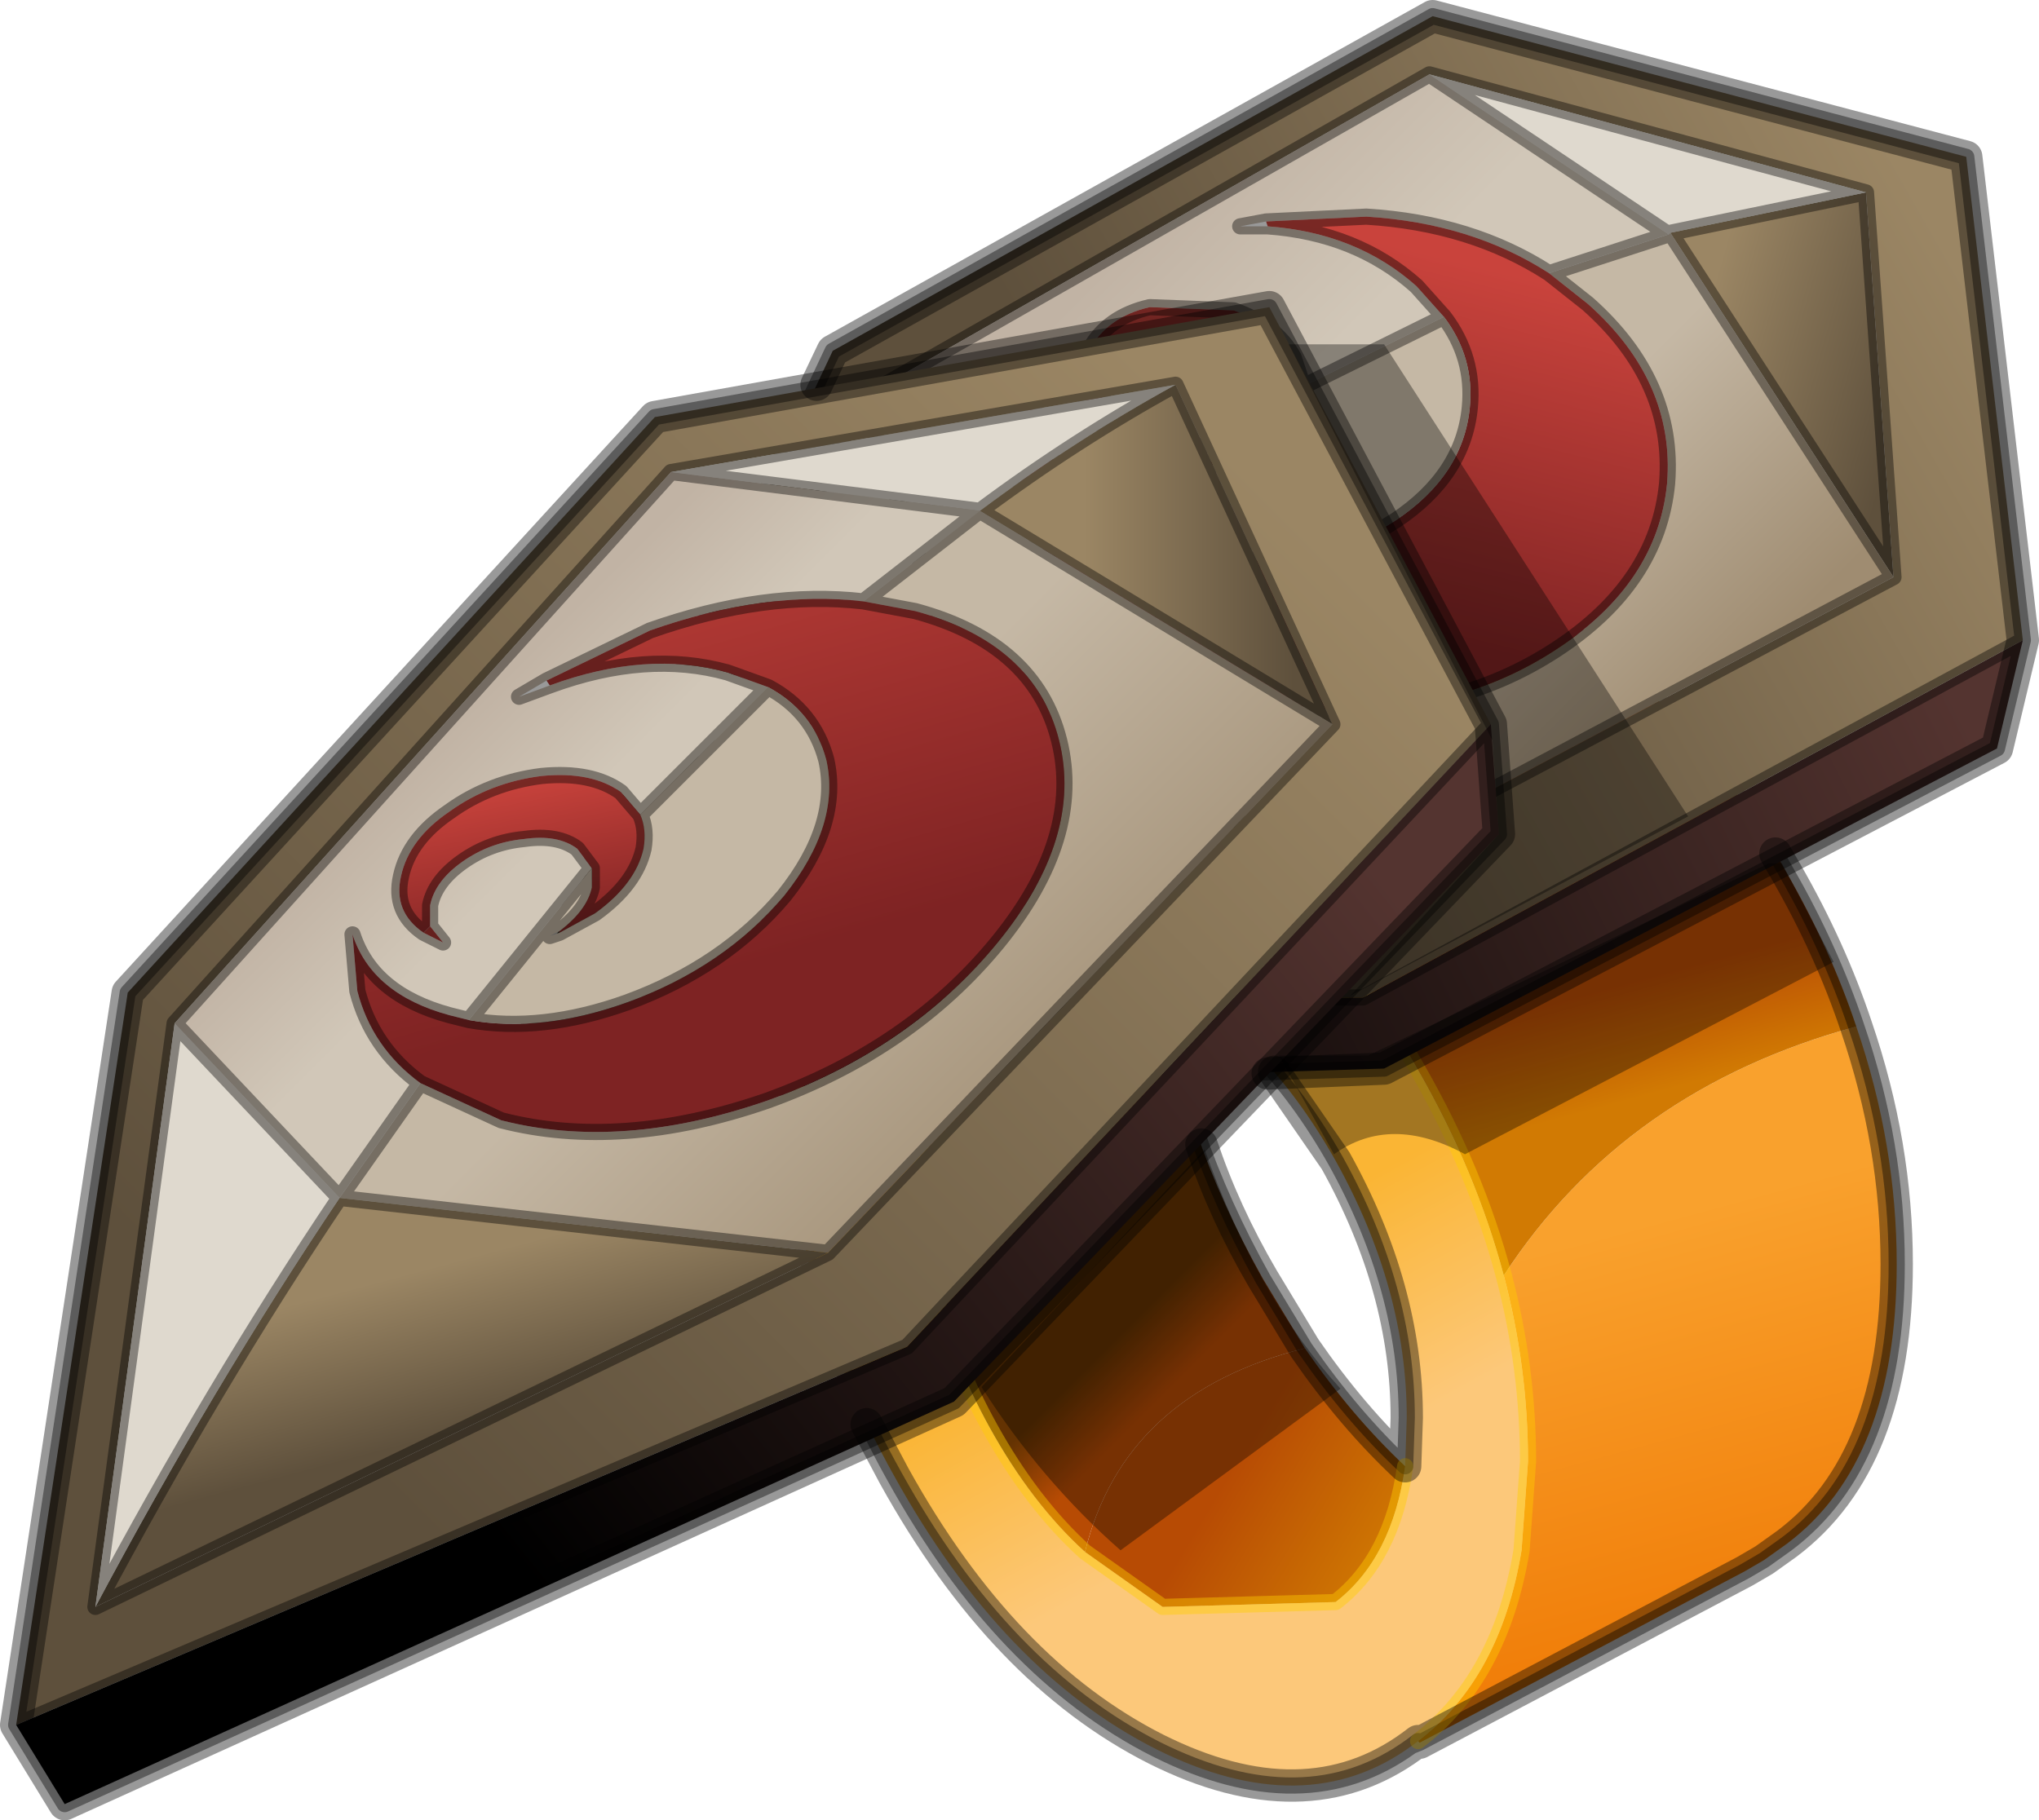 <?xml version="1.0"?>
<svg xmlns="http://www.w3.org/2000/svg" xmlns:xlink="http://www.w3.org/1999/xlink" width="63.05px" height="56.3px"><g transform="matrix(1, 0, 0, 1, -243.45, -171.8)"><use xlink:href="#object-0" width="63.05" height="56.3" transform="matrix(1, 0, 0, 1, 243.45, 171.8)"/></g><defs><g transform="matrix(1, 0, 0, 1, 31.55, 28.15)" id="object-0"><path fill-rule="evenodd" fill="url(#gradient-L3e28166297cbdda63601e12b33b7d0db)" stroke="none" d="M4.35 -3.3Q4.2 -2.05 4.2 -0.6L4.35 2.25L4.2 -0.6Q4.2 -2.05 4.35 -3.3L4.2 -3.35Q-0.55 -5.8 -3.9 -3.25Q-7.2 -0.6 -7.2 5.5Q-7.2 11.6 -3.9 17.5Q-0.55 23.55 4.2 25.95Q8.8 28.25 12.1 25.85L12.3 25.7Q14.85 23.75 15.5 19.8L15.7 17.05Q15.7 14.15 14.95 11.3Q14.1 8.1 12.3 4.95Q9.05 -0.85 4.35 -3.3M4.35 2.25Q1.25 0.65 -0.95 2.35Q-3.1 4.1 -3.1 8.1Q-3.1 12.1 -0.95 16Q0.35 18.35 2 19.85L4.4 21.55L9.75 21.4Q11.5 20.05 11.9 17.2L11.95 15.7Q11.95 11.7 9.75 7.75Q7.55 3.85 4.4 2.25L4.35 2.25"/><path fill-rule="evenodd" fill="url(#gradient-L71b658ed09b03cef36fc8c8d2d36a39c)" stroke="none" d="M12.3 25.7Q14.85 23.75 15.5 19.8L15.7 17.05Q15.7 14.15 14.95 11.3Q18.7 5.55 25.85 3.6Q27.1 7.25 27.1 10.95Q27.1 17.05 23.7 19.6L23 20.1L22.4 20.45L12.35 25.75L12.3 25.7"/><path fill-rule="evenodd" fill="url(#gradient-L7148e05d0571cde2c6cd99440c8918fe)" stroke="none" d="M14.95 11.3Q14.1 8.1 12.3 4.95Q9.05 -0.85 4.35 -3.3Q4.95 -7.35 7.5 -9.35Q10.85 -11.9 15.6 -9.45Q20.4 -7.05 23.7 -1.15Q25.05 1.2 25.85 3.6Q18.7 5.55 14.95 11.3"/><path fill-rule="evenodd" fill="url(#gradient-L07b28fb5d001c4b3c779a65451e43e3c)" stroke="none" d="M4.35 2.25Q4.95 6.85 7.5 11.4L8.8 13.55Q3.2 14.95 2 19.85Q0.35 18.35 -0.95 16Q-3.1 12.1 -3.1 8.1Q-3.1 4.1 -0.95 2.35Q1.25 0.65 4.35 2.25"/><path fill-rule="evenodd" fill="url(#gradient-L82595dc39a7d4fb7ad70aeb6427678f0)" stroke="none" d="M2 19.85Q3.2 14.95 8.8 13.55Q10.25 15.65 11.9 17.2Q11.5 20.05 9.75 21.4L4.4 21.55L2 19.85"/><path fill="none" stroke="#000000" stroke-opacity="0.4" stroke-width="0.5" stroke-linecap="round" stroke-linejoin="round" d="M4.35 2.25L4.2 -0.6Q4.2 -2.05 4.35 -3.3L4.2 -3.35Q-0.55 -5.8 -3.9 -3.25Q-7.2 -0.6 -7.2 5.5Q-7.2 11.6 -3.9 17.5Q-0.55 23.55 4.2 25.95Q8.8 28.25 12.1 25.85L12.3 25.7M4.35 -3.3Q4.95 -7.35 7.5 -9.35Q10.85 -11.9 15.6 -9.45Q20.4 -7.05 23.7 -1.15Q25.05 1.2 25.85 3.6Q27.1 7.25 27.1 10.95Q27.1 17.05 23.7 19.6L23 20.1L22.4 20.45L12.35 25.75L12.1 25.85M8.8 13.55L7.5 11.4Q4.95 6.85 4.35 2.25L4.4 2.25Q7.55 3.85 9.75 7.75Q11.95 11.7 11.95 15.7L11.9 17.2Q10.25 15.65 8.8 13.55"/><path fill="none" stroke="#ffcc00" stroke-opacity="0.431" stroke-width="0.5" stroke-linecap="round" stroke-linejoin="round" d="M12.3 25.7Q14.85 23.75 15.5 19.8L15.7 17.05Q15.7 14.15 14.95 11.3Q14.1 8.1 12.3 4.95Q9.05 -0.85 4.35 -3.3M4.35 2.25Q1.25 0.65 -0.95 2.35Q-3.1 4.1 -3.1 8.1Q-3.1 12.1 -0.95 16Q0.35 18.35 2 19.85L4.4 21.55L9.75 21.4Q11.5 20.05 11.9 17.2"/><path fill-rule="evenodd" fill="url(#gradient-L4759c5583eeb64907a586eaa10ed28fe)" stroke="none" d="M31 -8.35L30.2 -5L11.25 4.9L-14.85 5.7L-15.3 2.8L10.6 2.7L31 -8.35"/><path fill-rule="evenodd" fill="url(#gradient-L315aa4aa9c4f88b63006df9a4e42d81c)" stroke="none" d="M-15.3 2.8L-5.8 -17.3L12.75 -27.65L29.25 -23.3L31 -8.35L10.6 2.7L-15.3 2.8M27 -10.3L26.15 -22.2L12.65 -25.85L-4.9 -15.85L-12.25 0.3L9.45 -1L27 -10.3"/><path fill-rule="evenodd" fill="url(#gradient-L62d8d4a53489656f51c784d63c9eba90)" stroke="none" d="M26.15 -22.2L27 -10.3L20.1 -20.95L26.15 -22.2"/><path fill-rule="evenodd" fill="url(#gradient-L965ae450e096b1974b1aa74412ff905a)" stroke="none" d="M27 -10.3L9.45 -1L-2.35 -8.65L0.75 -11.05Q1.35 -9.95 2.45 -8.95Q5.2 -6.55 9.3 -6.25Q13.4 -6 16.55 -8.05Q19.7 -10.1 20 -13.2Q20.25 -16.35 17.55 -18.75L16.35 -19.7L20.05 -20.9L20.1 -20.95L27 -10.3"/><path fill-rule="evenodd" fill="url(#gradient-L8636ac7adaf9fac1342f4301fb27ce2f)" stroke="none" d="M9.45 -1L-12.25 0.3Q-7.25 -4.75 -2.35 -8.65L9.45 -1"/><path fill-rule="evenodd" fill="#dfd9ce" stroke="none" d="M-12.25 0.3L-4.9 -15.85L-2.35 -8.65Q-7.25 -4.75 -12.25 0.3M12.65 -25.85L26.15 -22.2L20.1 -20.95L20.05 -20.9L12.65 -25.85"/><path fill-rule="evenodd" fill="url(#gradient-L68b7c9738660ce66be23f1f171b544f7)" stroke="none" d="M-4.9 -15.85L12.65 -25.85L20.05 -20.9L16.35 -19.7Q13.95 -21.25 10.7 -21.45L7.6 -21.3L6.8 -21.15L7.65 -21.15Q10.4 -20.95 12.25 -19.3L13.1 -18.35L8.75 -16.2L8.45 -17.1Q7.9 -18.1 6.6 -18.55L4 -18.65Q2.7 -18.35 2.15 -17.35Q1.6 -16.45 2.2 -15.45L2.6 -14.9L2.45 -15.5L2.6 -16.15Q2.95 -16.8 3.8 -17L5.6 -16.95Q6.5 -16.65 6.85 -16L7.05 -15.2Q4.8 -13.9 2.55 -12.3L2.1 -12.7Q0.3 -14.25 0.4 -16.25L0 -14.55Q-0.2 -12.7 0.75 -11.05L-2.35 -8.65L-4.9 -15.85"/><path fill-rule="evenodd" fill="url(#gradient-Lc8130b24e1646503360954a188944d68)" stroke="none" d="M16.35 -19.7L17.55 -18.75Q20.25 -16.35 20 -13.2Q19.7 -10.1 16.55 -8.05Q13.4 -6 9.3 -6.25Q5.2 -6.55 2.45 -8.95Q1.35 -9.95 0.75 -11.05Q-0.2 -12.7 0 -14.55L0.4 -16.25Q0.3 -14.25 2.1 -12.7L2.55 -12.3Q4.25 -11.05 6.7 -10.85Q9.5 -10.7 11.6 -12.05Q13.7 -13.45 13.9 -15.55Q14.05 -17.1 13.1 -18.35L12.25 -19.3Q10.4 -20.95 7.65 -21.15L7.6 -21.3L10.7 -21.45Q13.95 -21.25 16.35 -19.7"/><path fill-rule="evenodd" fill="#c5b8a5" stroke="none" d="M13.1 -18.35Q14.05 -17.1 13.9 -15.55Q13.7 -13.45 11.6 -12.05Q9.5 -10.7 6.7 -10.85Q4.25 -11.05 2.55 -12.3Q4.8 -13.9 7.05 -15.2L6.85 -14.7Q6.5 -14.05 5.65 -13.8L5.35 -13.75L5.65 -13.75L6.7 -13.85Q7.95 -14.25 8.5 -15.2L8.75 -16.2L13.1 -18.35"/><path fill-rule="evenodd" fill="url(#gradient-L4198db2245de71827a97592f4c6ea14c)" stroke="none" d="M8.75 -16.2L8.5 -15.2Q7.95 -14.25 6.7 -13.85L5.65 -13.75L5.65 -13.8Q6.5 -14.05 6.85 -14.7L7.05 -15.2L6.85 -16Q6.5 -16.65 5.6 -16.95L3.8 -17Q2.95 -16.8 2.6 -16.15L2.45 -15.5L2.2 -15.45Q1.6 -16.45 2.15 -17.35Q2.7 -18.35 4 -18.65L6.6 -18.55Q7.9 -18.1 8.45 -17.1L8.75 -16.2"/><path fill-rule="evenodd" fill="#a93531" stroke="none" d="M2.45 -15.5L2.6 -14.9L2.2 -15.45L2.45 -15.5"/><path fill="none" stroke="#000000" stroke-opacity="0.4" stroke-width="0.5" stroke-linecap="round" stroke-linejoin="round" d="M31 -8.35L30.2 -5L11.25 4.9L-14.85 5.7L-15.3 2.8L-5.8 -17.3L12.75 -27.65L29.25 -23.3L31 -8.35L10.6 2.7L-15.3 2.8M26.15 -22.2L27 -10.3L9.45 -1L-12.25 0.3L-4.9 -15.85L12.65 -25.85L26.15 -22.2L20.1 -20.95L27 -10.3M16.35 -19.7L17.55 -18.75Q20.25 -16.35 20 -13.2Q19.7 -10.1 16.55 -8.05Q13.4 -6 9.3 -6.25Q5.2 -6.55 2.45 -8.95Q1.35 -9.95 0.75 -11.05L-2.35 -8.65L9.45 -1M20.05 -20.9L16.35 -19.7Q13.95 -21.25 10.7 -21.45L7.6 -21.3L6.8 -21.15L7.65 -21.15Q10.4 -20.95 12.25 -19.3L13.1 -18.35Q14.05 -17.1 13.9 -15.55Q13.7 -13.45 11.6 -12.05Q9.5 -10.7 6.7 -10.85Q4.25 -11.05 2.55 -12.3L2.1 -12.7Q0.3 -14.25 0.4 -16.25L0 -14.55Q-0.2 -12.7 0.75 -11.05M20.1 -20.95L20.05 -20.9L12.65 -25.85M8.75 -16.2L8.5 -15.2Q7.95 -14.25 6.7 -13.85L5.65 -13.75L5.35 -13.75L5.65 -13.8Q6.5 -14.05 6.85 -14.7L7.05 -15.2Q4.8 -13.9 2.55 -12.3M2.2 -15.45Q1.6 -16.45 2.15 -17.35Q2.7 -18.35 4 -18.65L6.6 -18.55Q7.9 -18.1 8.45 -17.1L8.75 -16.2L13.1 -18.35M7.05 -15.2L6.85 -16Q6.5 -16.65 5.6 -16.95L3.8 -17Q2.95 -16.8 2.6 -16.15L2.45 -15.5L2.6 -14.9L2.2 -15.45M-4.9 -15.85L-2.35 -8.65Q-7.25 -4.75 -12.25 0.3"/><path fill-rule="evenodd" fill="url(#gradient-La310646d6af3cf39a0587991082c724d)" stroke="none" d="M9.65 -5.75L4.8 -16.25L-10.8 -13.55L-26.15 3.5L-28.6 21.55L-5.95 10.6L9.65 -5.75M-31.05 25.2L-27.6 2.55L-11.3 -15.25L7.7 -18.65L14.55 -5.75L-3.5 13.5L-31.05 25.2"/><path fill-rule="evenodd" fill="url(#gradient-L999c614841bbdf5bd2d0ad98994cd0dc)" stroke="none" d="M4.8 -16.25L9.65 -5.75L-1.25 -12.35Q1.7 -14.55 4.8 -16.25"/><path fill-rule="evenodd" fill="url(#gradient-L9c3edd5a50c09da380880055b2c3909e)" stroke="none" d="M9.65 -5.75L-5.95 10.6L-21.05 8.9L-18.55 5.35L-16.05 6.5Q-12.35 7.45 -7.85 5.9Q-3.4 4.3 -0.7 1Q1.95 -2.25 1.2 -5.25Q0.45 -8.25 -3.25 -9.25L-4.85 -9.55L-1.25 -12.35L9.65 -5.75"/><path fill-rule="evenodd" fill="url(#gradient-Lbcb941b93c4112fe7c971d0e131254f3)" stroke="none" d="M-5.95 10.6L-28.6 21.55Q-24.95 14.7 -21.05 8.9L-5.95 10.6"/><path fill-rule="evenodd" fill="#dfd9ce" stroke="none" d="M-28.6 21.55L-26.15 3.5L-21.05 8.9Q-24.95 14.7 -28.6 21.55M-10.8 -13.55L4.8 -16.25Q1.7 -14.55 -1.25 -12.35L-10.8 -13.55"/><path fill-rule="evenodd" fill="url(#gradient-L727df21b67ae809e7973183b87f891fc)" stroke="none" d="M-26.15 3.5L-10.8 -13.55L-1.25 -12.35L-4.85 -9.55Q-7.9 -9.9 -11.45 -8.65L-14.65 -7.1L-15.5 -6.6L-14.55 -6.95Q-11.55 -8.05 -9.05 -7.35L-7.8 -6.9L-11.75 -2.95L-12.35 -3.65Q-13.25 -4.3 -14.8 -4.15Q-16.4 -3.95 -17.65 -3.05Q-18.9 -2.2 -19.15 -1.05Q-19.4 0.05 -18.45 0.7L-17.85 1L-18.25 0.5L-18.25 -0.15Q-18.1 -0.9 -17.25 -1.5Q-16.4 -2.1 -15.35 -2.2Q-14.3 -2.35 -13.7 -1.9L-13.25 -1.3L-17.05 3.4L-17.65 3.25Q-20.05 2.6 -20.65 0.75L-20.5 2.5Q-20.05 4.25 -18.55 5.35L-21.05 8.9L-26.15 3.5"/><path fill-rule="evenodd" fill="url(#gradient-L7b35f89c76802cbaf5329a72cffc5474)" stroke="none" d="M14.55 -5.75L14.8 -2.35L-2.05 15.2L-29.55 27.65L-31.05 25.2L-3.5 13.5L14.55 -5.75"/><path fill-rule="evenodd" fill="url(#gradient-Lc344754d525fbcfb6398e9e2b00c5a91)" stroke="none" d="M-4.85 -9.55L-3.25 -9.25Q0.45 -8.25 1.2 -5.25Q1.95 -2.25 -0.7 1Q-3.4 4.3 -7.85 5.9Q-12.35 7.45 -16.05 6.5L-18.55 5.35Q-20.05 4.25 -20.5 2.5L-20.65 0.75Q-20.05 2.6 -17.65 3.25L-17.05 3.4Q-14.8 3.8 -12.15 2.85Q-9.15 1.75 -7.3 -0.45Q-5.55 -2.65 -6 -4.65Q-6.4 -6.15 -7.8 -6.9L-9.05 -7.35Q-11.55 -8.05 -14.55 -6.95L-14.65 -7.1L-11.45 -8.65Q-7.9 -9.9 -4.85 -9.55"/><path fill-rule="evenodd" fill="#a93531" stroke="none" d="M-14.65 -7.1L-14.55 -6.95L-14.65 -7.1M-18.25 0.5L-17.85 1L-18.45 0.7L-18.25 0.5"/><path fill-rule="evenodd" fill="url(#gradient-Ld6328e8c49412e5ac3fbea07ccc8417b)" stroke="none" d="M-18.45 0.7Q-19.4 0.05 -19.15 -1.05Q-18.9 -2.2 -17.65 -3.05Q-16.4 -3.95 -14.8 -4.15Q-13.25 -4.3 -12.35 -3.65L-11.75 -2.95Q-11.55 -2.5 -11.65 -1.9Q-11.9 -0.8 -13.15 0.1L-14.25 0.7L-14.25 0.65Q-13.4 0 -13.25 -0.7L-13.25 -1.3L-13.7 -1.9Q-14.3 -2.35 -15.35 -2.2Q-16.4 -2.1 -17.25 -1.5Q-18.1 -0.9 -18.25 -0.15L-18.25 0.5L-18.45 0.7"/><path fill-rule="evenodd" fill="#c5b8a5" stroke="none" d="M-11.75 -2.95L-7.8 -6.9Q-6.4 -6.15 -6 -4.65Q-5.55 -2.65 -7.3 -0.45Q-9.15 1.75 -12.15 2.85Q-14.8 3.8 -17.05 3.4L-13.25 -1.3L-13.25 -0.7Q-13.4 0 -14.25 0.65L-14.55 0.8L-14.25 0.7L-13.15 0.1Q-11.9 -0.8 -11.65 -1.9Q-11.55 -2.5 -11.75 -2.95"/><path fill="none" stroke="#000000" stroke-opacity="0.4" stroke-width="0.5" stroke-linecap="round" stroke-linejoin="round" d="M4.8 -16.25L9.65 -5.75L-5.95 10.6L-28.6 21.55L-26.15 3.5L-10.8 -13.55L4.8 -16.25Q1.7 -14.55 -1.25 -12.35L9.65 -5.75M-31.05 25.2L-27.6 2.55L-11.3 -15.25L7.7 -18.65L14.55 -5.75L14.8 -2.35L-2.05 15.2L-29.55 27.65L-31.05 25.2L-3.5 13.5L14.55 -5.75M-1.25 -12.35L-4.85 -9.55L-3.25 -9.25Q0.45 -8.25 1.2 -5.25Q1.95 -2.25 -0.7 1Q-3.4 4.3 -7.85 5.9Q-12.35 7.45 -16.05 6.5L-18.55 5.35L-21.05 8.9L-5.95 10.6M-7.8 -6.9L-9.05 -7.35Q-11.55 -8.05 -14.55 -6.95L-15.5 -6.6L-14.65 -7.1L-11.45 -8.65Q-7.9 -9.9 -4.85 -9.55M-18.45 0.7Q-19.4 0.05 -19.15 -1.05Q-18.9 -2.2 -17.65 -3.05Q-16.4 -3.95 -14.8 -4.15Q-13.25 -4.3 -12.35 -3.65L-11.75 -2.95L-7.8 -6.9Q-6.4 -6.15 -6 -4.65Q-5.55 -2.65 -7.3 -0.45Q-9.15 1.75 -12.15 2.85Q-14.8 3.8 -17.05 3.4L-17.65 3.25Q-20.05 2.6 -20.65 0.75L-20.5 2.5Q-20.05 4.25 -18.55 5.35M-13.25 -1.3L-13.7 -1.9Q-14.3 -2.35 -15.35 -2.2Q-16.4 -2.1 -17.25 -1.5Q-18.1 -0.9 -18.25 -0.15L-18.25 0.5L-17.85 1L-18.45 0.7M-14.25 0.65Q-13.4 0 -13.25 -0.7L-13.25 -1.3L-17.05 3.4M-11.75 -2.95Q-11.55 -2.5 -11.65 -1.9Q-11.9 -0.8 -13.15 0.1L-14.25 0.7L-14.55 0.8L-14.25 0.65M-1.25 -12.35L-10.8 -13.55M-21.05 8.9Q-24.95 14.7 -28.6 21.55M-26.15 3.5L-21.05 8.9"/><path fill-rule="evenodd" fill="#000000" fill-opacity="0.349" stroke="none" d="M23.55 -1.45L25.15 1.6L13.75 7.55Q11.45 6.3 9.7 7.55L8 4.5L10.75 4.5L23.15 -1.45L23.55 -1.45M11.25 -17.5L20.65 -2.9L10.2 2.65L14.8 -2.35L14.6 -5.25L8.3 -17.5L11.25 -17.5M5.7 7.4Q7.3 11.95 9.9 14.8L3.1 19.8Q0.65 17.65 -1.2 14.75L5.7 7.4"/><path fill="none" stroke="#000000" stroke-opacity="0.4" stroke-width="1" stroke-linecap="round" stroke-linejoin="round" d="M23.35 -1.75L23.7 -1.15Q25.05 1.2 25.85 3.6Q27.1 7.25 27.1 10.95Q27.1 17.05 23.7 19.6L23 20.1L22.4 20.45L12.35 25.75L12.3 25.7L12.1 25.85Q8.8 28.25 4.2 25.95Q-0.55 23.55 -3.9 17.5L-4.75 15.9M7.85 5L9.75 7.75Q11.95 11.7 11.95 15.7L11.9 17.2Q10.25 15.65 8.8 13.55L7.5 11.4Q6.3 9.35 5.6 7.25"/><path fill="none" stroke="#000000" stroke-opacity="0.4" stroke-width="1" stroke-linecap="round" stroke-linejoin="round" d="M-6.3 -16.25L-5.8 -17.3L12.75 -27.65L29.25 -23.3L31 -8.35L30.2 -5L11.25 4.9L7.65 5.05"/><path fill="none" stroke="#000000" stroke-opacity="0.4" stroke-width="1" stroke-linecap="round" stroke-linejoin="round" d="M14.55 -5.75L14.8 -2.35L-2.05 15.2L-29.55 27.65L-31.05 25.2L-27.6 2.55L-11.3 -15.25L7.7 -18.65L14.55 -5.75"/></g><linearGradient gradientTransform="matrix(0.002, 0.004, -0.011, 0.006, 6.3, 14.85)" gradientUnits="userSpaceOnUse" spreadMethod="pad" id="gradient-L3e28166297cbdda63601e12b33b7d0db" x1="-819.2" x2="819.2"><stop offset="0" stop-color="#fab534" stop-opacity="1"/><stop offset="0.988" stop-color="#fcc87a" stop-opacity="1"/></linearGradient><linearGradient gradientTransform="matrix(0.002, 0.008, -0.011, 0.003, 19.65, 16.55)" gradientUnits="userSpaceOnUse" spreadMethod="pad" id="gradient-L71b658ed09b03cef36fc8c8d2d36a39c" x1="-819.2" x2="819.2"><stop offset="0" stop-color="#f9a12d" stop-opacity="1"/><stop offset="0.988" stop-color="#f07c07" stop-opacity="1"/></linearGradient><linearGradient gradientTransform="matrix(0.001, 0.002, -0.011, 0.003, 16.3, 4.75)" gradientUnits="userSpaceOnUse" spreadMethod="pad" id="gradient-L7148e05d0571cde2c6cd99440c8918fe" x1="-819.2" x2="819.2"><stop offset="0" stop-color="#b74b04" stop-opacity="1"/><stop offset="0.988" stop-color="#d17a03" stop-opacity="1"/></linearGradient><linearGradient gradientTransform="matrix(-0.001, -0.001, 0.006, -0.006, 4.95, 12.85)" gradientUnits="userSpaceOnUse" spreadMethod="pad" id="gradient-L07b28fb5d001c4b3c779a65451e43e3c" x1="-819.2" x2="819.2"><stop offset="0" stop-color="#b74b04" stop-opacity="1"/><stop offset="0.988" stop-color="#643302" stop-opacity="1"/></linearGradient><linearGradient gradientTransform="matrix(0.003, 0.002, -0.003, 0.005, 9, 18.9)" gradientUnits="userSpaceOnUse" spreadMethod="pad" id="gradient-L82595dc39a7d4fb7ad70aeb6427678f0" x1="-819.2" x2="819.2"><stop offset="0" stop-color="#b74b04" stop-opacity="1"/><stop offset="0.988" stop-color="#d17a03" stop-opacity="1"/></linearGradient><linearGradient gradientTransform="matrix(-0.02, 0.008, -0.003, -0.006, 11.8, -1.45)" gradientUnits="userSpaceOnUse" spreadMethod="pad" id="gradient-L4759c5583eeb64907a586eaa10ed28fe" x1="-819.2" x2="819.2"><stop offset="0" stop-color="#543430" stop-opacity="1"/><stop offset="0.973" stop-color="#000000" stop-opacity="1"/></linearGradient><linearGradient gradientTransform="matrix(-0.014, 0.008, -0.008, -0.014, 16.55, -15.1)" gradientUnits="userSpaceOnUse" spreadMethod="pad" id="gradient-L315aa4aa9c4f88b63006df9a4e42d81c" x1="-819.2" x2="819.2"><stop offset="0" stop-color="#9b8664" stop-opacity="1"/><stop offset="0.988" stop-color="#5e503c" stop-opacity="1"/></linearGradient><linearGradient gradientTransform="matrix(0.004, 0.001, -0.002, 0.007, 24.25, -16.9)" gradientUnits="userSpaceOnUse" spreadMethod="pad" id="gradient-L62d8d4a53489656f51c784d63c9eba90" x1="-819.2" x2="819.2"><stop offset="0" stop-color="#9b8664" stop-opacity="1"/><stop offset="0.988" stop-color="#5e503c" stop-opacity="1"/></linearGradient><linearGradient gradientTransform="matrix(0.004, 0.004, -0.011, 0.011, 16.25, -7.45)" gradientUnits="userSpaceOnUse" spreadMethod="pad" id="gradient-L965ae450e096b1974b1aa74412ff905a" x1="-819.2" x2="819.2"><stop offset="0" stop-color="#c5b8a5" stop-opacity="1"/><stop offset="0.973" stop-color="#9f8c71" stop-opacity="1"/></linearGradient><linearGradient gradientTransform="matrix(0, 0.003, -0.013, 0, -1.4, -2.25)" gradientUnits="userSpaceOnUse" spreadMethod="pad" id="gradient-L8636ac7adaf9fac1342f4301fb27ce2f" x1="-819.2" x2="819.2"><stop offset="0" stop-color="#9b8664" stop-opacity="1"/><stop offset="0.988" stop-color="#5e503c" stop-opacity="1"/></linearGradient><linearGradient gradientTransform="matrix(-0.003, -0.003, 0.011, -0.011, 5.5, -18.1)" gradientUnits="userSpaceOnUse" spreadMethod="pad" id="gradient-L68b7c9738660ce66be23f1f171b544f7" x1="-819.2" x2="819.2"><stop offset="0" stop-color="#d1c7b8" stop-opacity="1"/><stop offset="0.973" stop-color="#c1b3a4" stop-opacity="1"/></linearGradient><linearGradient gradientTransform="matrix(0.002, -0.007, 0.012, 0.003, 10.3, -14.9)" gradientUnits="userSpaceOnUse" spreadMethod="pad" id="gradient-Lc8130b24e1646503360954a188944d68" x1="-819.2" x2="819.2"><stop offset="0" stop-color="#7e2323" stop-opacity="1"/><stop offset="0.988" stop-color="#c9433c" stop-opacity="1"/></linearGradient><linearGradient gradientTransform="matrix(0.001, -0.003, 0.004, 0.001, 5.3, -16.35)" gradientUnits="userSpaceOnUse" spreadMethod="pad" id="gradient-L4198db2245de71827a97592f4c6ea14c" x1="-819.2" x2="819.2"><stop offset="0" stop-color="#7e2323" stop-opacity="1"/><stop offset="0.988" stop-color="#c9433c" stop-opacity="1"/></linearGradient><linearGradient gradientTransform="matrix(-0.018, 0.018, -0.011, -0.011, -8.55, 0.25)" gradientUnits="userSpaceOnUse" spreadMethod="pad" id="gradient-La310646d6af3cf39a0587991082c724d" x1="-819.2" x2="819.2"><stop offset="0" stop-color="#9b8664" stop-opacity="1"/><stop offset="0.988" stop-color="#5e503c" stop-opacity="1"/></linearGradient><linearGradient gradientTransform="matrix(0.004, 0, 0, 0.006, 5.25, -11)" gradientUnits="userSpaceOnUse" spreadMethod="pad" id="gradient-L999c614841bbdf5bd2d0ad98994cd0dc" x1="-819.2" x2="819.2"><stop offset="0" stop-color="#9b8664" stop-opacity="1"/><stop offset="0.988" stop-color="#5e503c" stop-opacity="1"/></linearGradient><linearGradient gradientTransform="matrix(0.006, 0.006, -0.014, 0.014, -3.35, 3.95)" gradientUnits="userSpaceOnUse" spreadMethod="pad" id="gradient-L9c3edd5a50c09da380880055b2c3909e" x1="-819.2" x2="819.2"><stop offset="0" stop-color="#c5b8a5" stop-opacity="1"/><stop offset="0.973" stop-color="#9f8c71" stop-opacity="1"/></linearGradient><linearGradient gradientTransform="matrix(0.001, 0.003, -0.015, 0.004, -17.95, 13.65)" gradientUnits="userSpaceOnUse" spreadMethod="pad" id="gradient-Lbcb941b93c4112fe7c971d0e131254f3" x1="-819.2" x2="819.2"><stop offset="0" stop-color="#9b8664" stop-opacity="1"/><stop offset="0.988" stop-color="#5e503c" stop-opacity="1"/></linearGradient><linearGradient gradientTransform="matrix(-0.002, -0.002, 0.013, -0.013, -14.8, -5.3)" gradientUnits="userSpaceOnUse" spreadMethod="pad" id="gradient-L727df21b67ae809e7973183b87f891fc" x1="-819.2" x2="819.2"><stop offset="0" stop-color="#d1c7b8" stop-opacity="1"/><stop offset="0.973" stop-color="#c1b3a4" stop-opacity="1"/></linearGradient><linearGradient gradientTransform="matrix(-0.017, 0.013, -0.004, -0.005, -2.7, 9.7)" gradientUnits="userSpaceOnUse" spreadMethod="pad" id="gradient-L7b35f89c76802cbaf5329a72cffc5474" x1="-819.2" x2="819.2"><stop offset="0" stop-color="#543430" stop-opacity="1"/><stop offset="0.973" stop-color="#000000" stop-opacity="1"/></linearGradient><linearGradient gradientTransform="matrix(-0.003, -0.01, 0.014, -0.004, -11, -6.5)" gradientUnits="userSpaceOnUse" spreadMethod="pad" id="gradient-Lc344754d525fbcfb6398e9e2b00c5a91" x1="-819.2" x2="819.2"><stop offset="0" stop-color="#7e2323" stop-opacity="1"/><stop offset="0.988" stop-color="#c9433c" stop-opacity="1"/></linearGradient><linearGradient gradientTransform="matrix(-0.001, -0.003, 0.005, -0.001, -15.4, -1.5)" gradientUnits="userSpaceOnUse" spreadMethod="pad" id="gradient-Ld6328e8c49412e5ac3fbea07ccc8417b" x1="-819.2" x2="819.2"><stop offset="0" stop-color="#7e2323" stop-opacity="1"/><stop offset="0.988" stop-color="#c9433c" stop-opacity="1"/></linearGradient></defs></svg>
